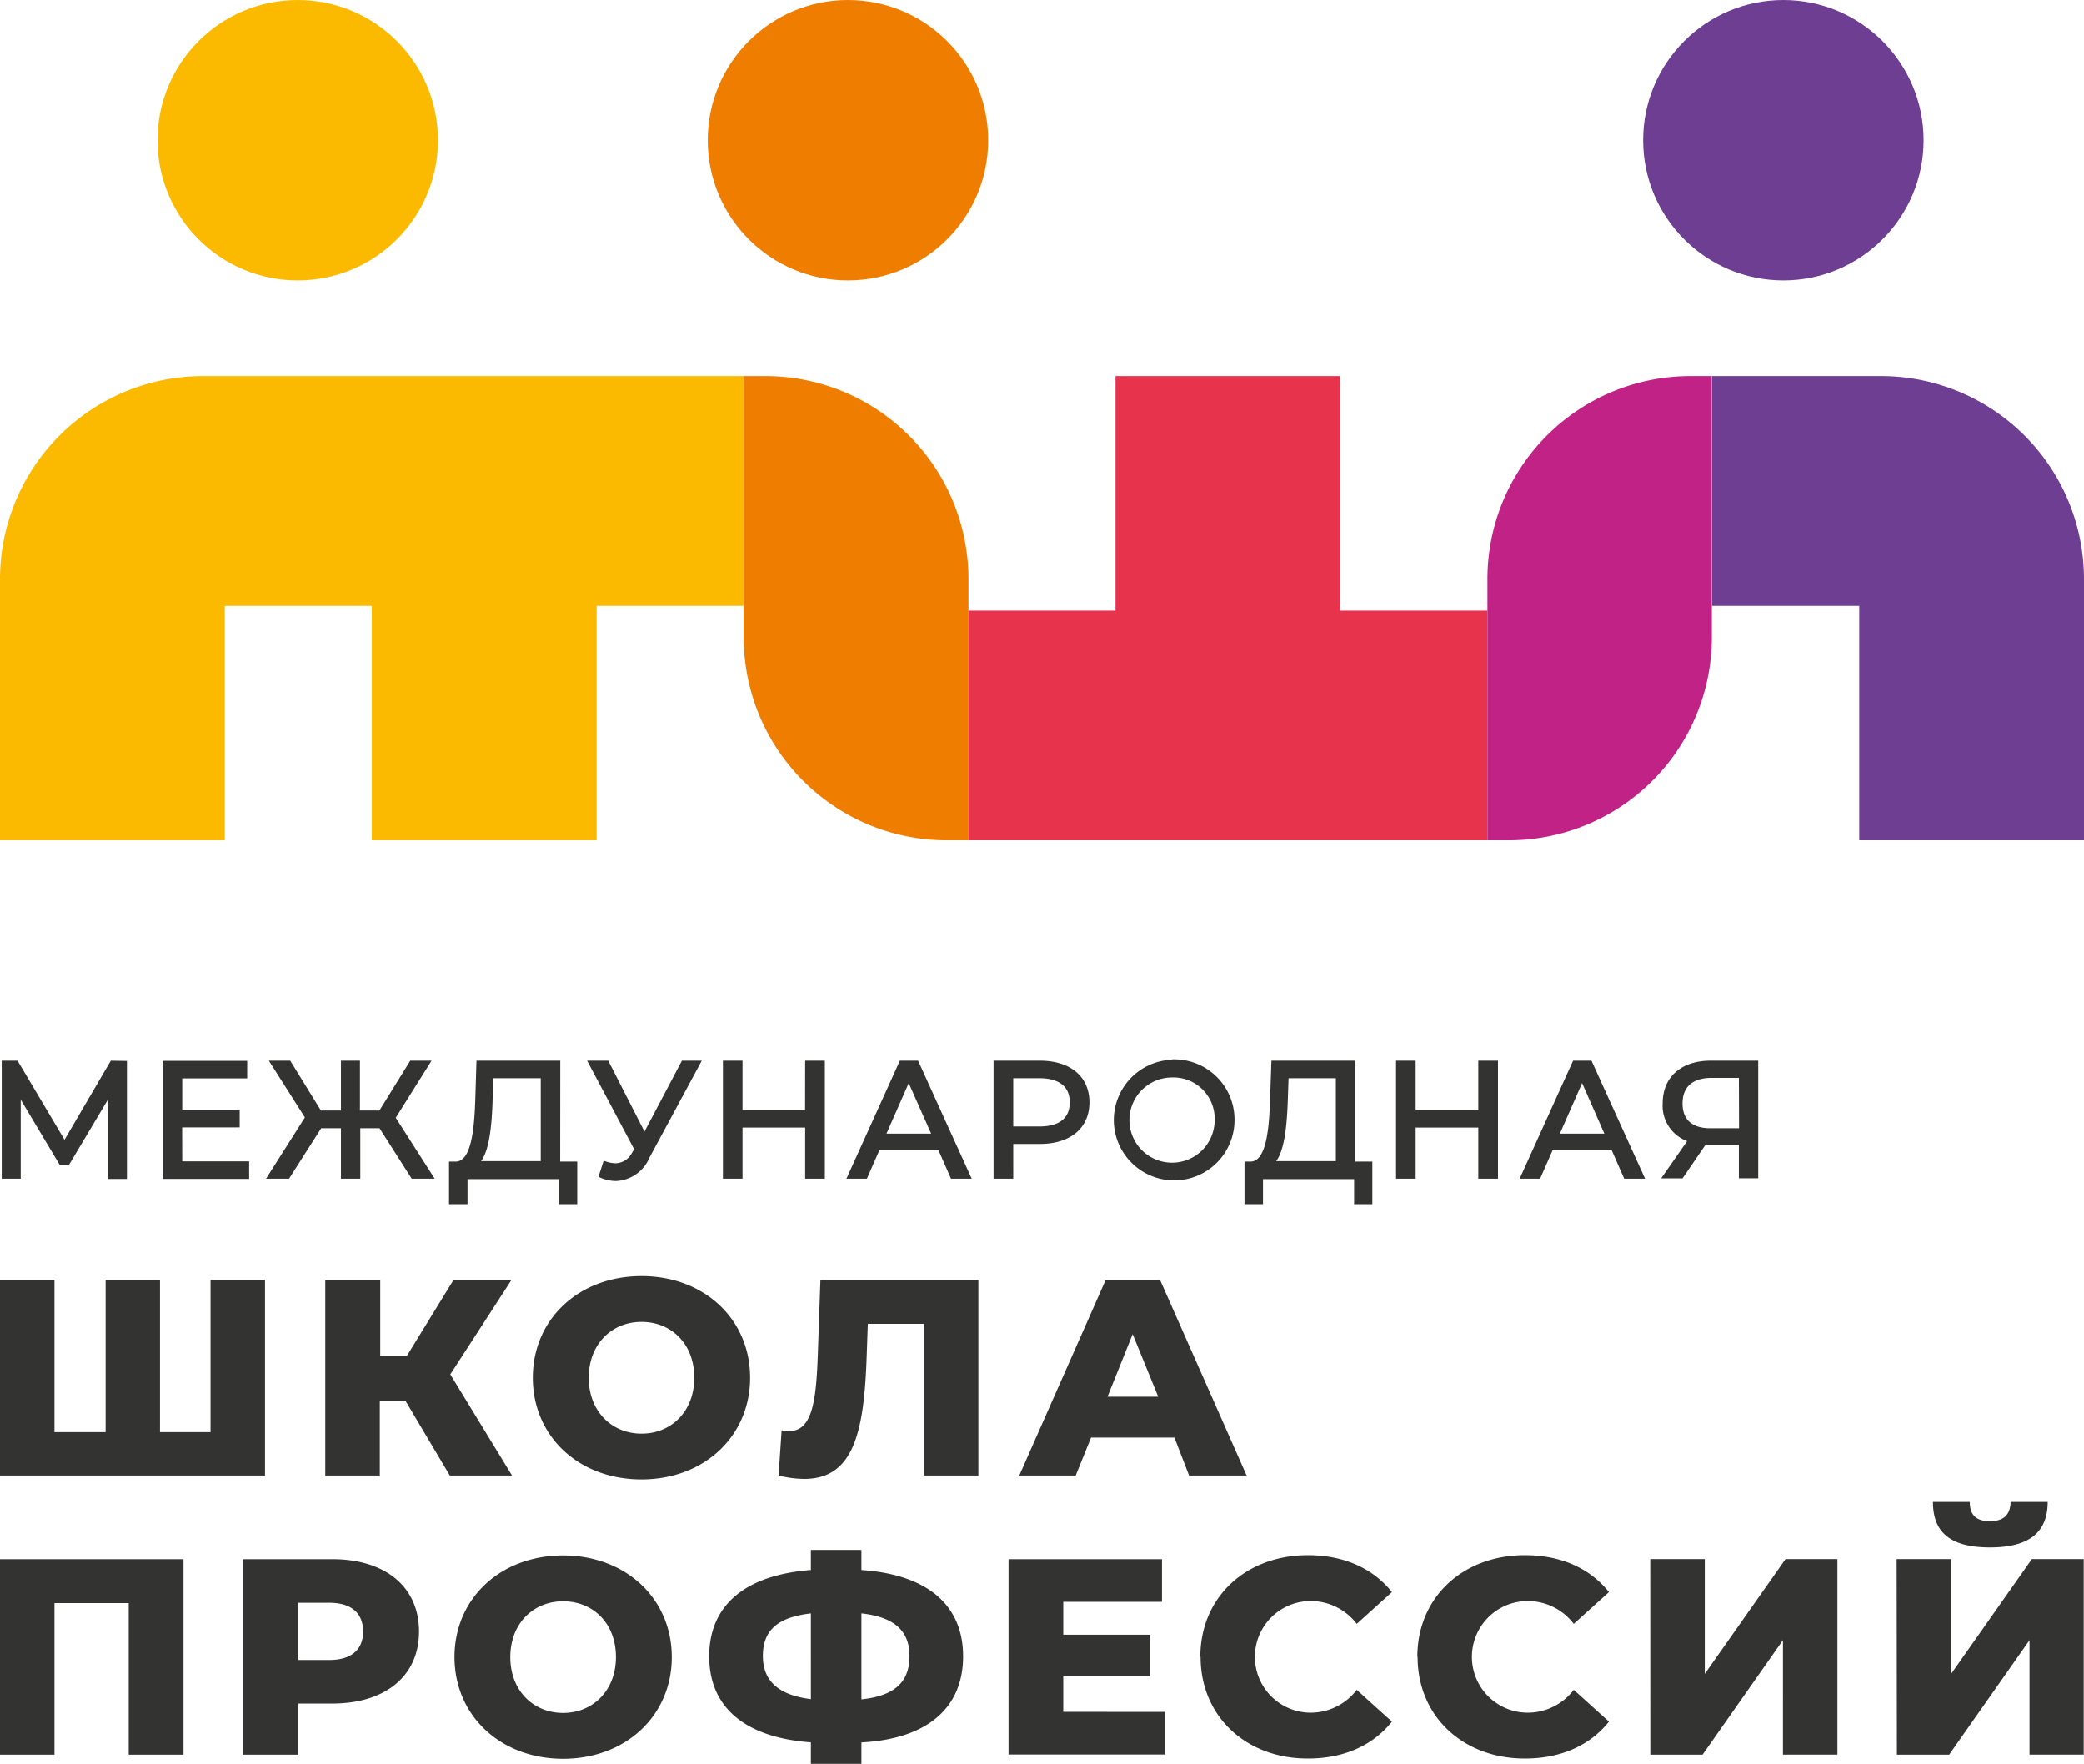 <?xml version="1.0" encoding="UTF-8"?> <svg xmlns="http://www.w3.org/2000/svg" viewBox="0 0 244.49 206.93"><defs><style>.cls-1{fill:#ef7d00;}.cls-2{fill:#6d3e91;}.cls-3{fill:#fbba00;}.cls-4{fill:#e7334c;}.cls-5{fill:#c02385;}.cls-6{fill:#333332;}</style></defs><g id="Layer_2" data-name="Layer 2"><g id="Layer_1-2" data-name="Layer 1"><circle class="cls-1" cx="99.48" cy="16.45" r="16.45"></circle><circle class="cls-2" cx="209.22" cy="16.45" r="16.45"></circle><path class="cls-3" d="M0,67.94V98.58H26.37V71.07H43.62V98.58H70V71.07H87.25V44.12H23.82A23.82,23.82,0,0,0,0,67.94Z"></path><path class="cls-1" d="M89.8,44.12H87.25V74.75a23.82,23.82,0,0,0,23.82,23.83h2.55V67.94A23.82,23.82,0,0,0,89.8,44.12Z"></path><path class="cls-2" d="M200.87,44.12V71.07h17.25V98.58h26.37V67.94a23.81,23.81,0,0,0-23.82-23.82Z"></path><polygon class="cls-4" points="174.5 71.63 157.24 71.63 157.24 44.12 130.87 44.12 130.87 71.63 113.62 71.63 113.62 98.58 174.5 98.58 174.5 71.63"></polygon><path class="cls-5" d="M174.5,67.94V98.58H177a23.83,23.83,0,0,0,23.83-23.83V44.12h-2.55A23.81,23.81,0,0,0,174.5,67.94Z"></path><circle class="cls-3" cx="34.93" cy="16.45" r="16.45"></circle><path class="cls-6" d="M31.09,150.16v22.93H0V150.16H6.39V168h6V150.16h6.38V168H24.7V150.16Zm16.47,14.15h-3v8.78H38.16V150.16h6.45v8.91h3.12l5.47-8.91H60l-7.17,11.07,7.24,11.86H52.77Zm14.95-2.69c0-6.88,5.41-11.92,12.75-11.92S88,154.74,88,161.62s-5.41,11.93-12.75,11.93S62.51,168.51,62.51,161.62Zm18.94,0c0-4-2.72-6.55-6.19-6.55s-6.19,2.59-6.19,6.55,2.72,6.56,6.19,6.56S81.45,165.59,81.45,161.62Zm33.33-11.46v22.93h-6.39V155.3h-6.58l-.13,3.74c-.3,8.94-1.51,14.45-7.34,14.45a12.73,12.73,0,0,1-3-.4l.36-5.31a3.86,3.86,0,0,0,.89.1c2.65,0,3.14-3.4,3.34-8.58l.32-9.14Zm23,18.48H128l-1.8,4.45h-6.62l10.13-22.93h6.39l10.15,22.93h-6.75Zm-1.9-4.79-3-7.34-2.95,7.34ZM21.53,182.91v22.94H15.1V188.06H6.39v17.79H0V182.91Zm27.63,8.49c0,5.21-3.94,8.45-10.19,8.45H35v6H28.48V182.91H39C45.22,182.91,49.16,186.16,49.16,191.4Zm-6.56,0c0-2.13-1.34-3.38-4-3.38H35v6.72h3.6C41.26,194.74,42.6,193.5,42.6,191.4Zm10.72,3c0-6.88,5.4-11.93,12.74-11.93s12.75,5.05,12.75,11.93-5.41,11.93-12.75,11.93S53.32,201.26,53.32,194.38Zm18.94,0c0-4-2.72-6.55-6.2-6.55s-6.19,2.59-6.19,6.55,2.72,6.55,6.19,6.55S72.26,198.35,72.26,194.38Zm28.8,10v2.52H95.13v-2.52c-7.76-.56-11.93-4.13-11.93-10.09s4.17-9.54,11.93-10.13v-2.36h5.93v2.36c7.77.53,11.93,4.13,11.93,10.13S108.86,204,101.06,204.41Zm-5.93-5.08V189.27c-3.93.46-5.63,2-5.63,5S91.43,198.87,95.13,199.33Zm11.57-5.05c0-3-1.84-4.58-5.64-5v10.09C105,198.94,106.7,197.3,106.7,194.28Zm30,6.56v5H118.32V182.91h18v5H124.74v3.86h10.19v4.85H124.74v4.2Zm4.12-6.46c0-7,5.34-11.93,12.62-11.93,4.23,0,7.63,1.54,9.86,4.33l-4.13,3.73a6.79,6.79,0,0,0-5.4-2.68,6.55,6.55,0,0,0,0,13.1,6.79,6.79,0,0,0,5.4-2.68l4.13,3.73c-2.23,2.79-5.63,4.33-9.86,4.33C146.19,206.31,140.85,201.36,140.85,194.38Zm25.46,0c0-7,5.35-11.93,12.62-11.93,4.23,0,7.63,1.54,9.86,4.33l-4.13,3.73a6.79,6.79,0,0,0-5.4-2.68,6.55,6.55,0,0,0,0,13.1,6.79,6.79,0,0,0,5.4-2.68l4.13,3.73c-2.23,2.79-5.63,4.33-9.86,4.33C171.66,206.31,166.31,201.36,166.31,194.38Zm27.32-11.47H200v13.47l9.47-13.47h6.09v22.94h-6.39V192.41l-9.43,13.44h-6.13Zm28.91,0h6.39v13.47l9.47-13.47h6.09v22.94H238.1V192.41l-9.43,13.44h-6.13Zm4.23-6.71h4.35c0,1.5.72,2.26,2.36,2.26s2.39-.76,2.43-2.26h4.35c0,3.44-2,5.34-6.78,5.34S226.77,179.64,226.77,176.2ZM13,124.43l-5.43,9.28-5.51-9.28H.2v13.85H2.43V129L7,136.65h1.1L12.66,129l0,9.31h2.23l0-13.85Zm8.37,7.83h6.75v-2H21.38v-3.75H29v-2.06H19.07v13.85H29.23v-2.06H21.38Zm29.26-7.83H48.13l-3.62,5.85H42.23v-5.85H40v5.85H37.65l-3.6-5.85H31.54l4.23,6.66-4.56,7.19h2.7l3.77-5.92H40v5.92h2.27v-5.92h2.26l3.77,5.92H51l-4.57-7.15Zm15.1,0H55.9L55.76,129c-.12,3.53-.48,7.16-2.23,7.27h-.85l0,5h2.17l0-2.94h10.7v2.94h2.17v-5h-2Zm-2.29,2.06v9.73h-7c1-1.36,1.26-4.31,1.35-7.09l.09-2.64Zm12.17,6.26-4.25-8.32H68.88l5.52,10.4-.25.39a2.24,2.24,0,0,1-1.93,1.25,3.74,3.74,0,0,1-1.21-.24l-.19-.06-.61,1.89.16.07a4.68,4.68,0,0,0,1.88.42,4.46,4.46,0,0,0,3.94-2.74l6.14-11.38H80Zm18.84-2.53H87.11v-5.79h-2.3v13.85h2.3v-6h7.35v6h2.31V124.43H94.46Zm11.12-5.79-6.27,13.85h2.4l1.48-3.37h6.91l1.48,3.37H114l-6.29-13.85Zm3.67,8.56H104l2.61-5.93ZM122,124.43h-5.44v13.85h2.31V134.2H122c3.58,0,5.81-1.87,5.81-4.88S125.58,124.43,122,124.43Zm3.5,4.89c0,2.34-1.93,2.83-3.56,2.83h-3.07v-5.66h3.07C123.57,126.49,125.5,127,125.5,129.32Zm12-5a7.08,7.08,0,1,0,7.33,7.08A7.07,7.07,0,0,0,137.48,124.28Zm5,7.08a5,5,0,1,1-5-5A4.84,4.84,0,0,1,142.5,131.36ZM159,124.43h-9.84L149,129c-.11,3.53-.47,7.16-2.23,7.27H146l0,5h2.17l0-2.94h10.69v2.94H161v-5h-2Zm-2.28,2.06v9.73h-7c1-1.36,1.26-4.31,1.36-7.09l.09-2.64Zm16.71,3.73h-7.35v-5.79h-2.3v13.85h2.3v-6h7.35v6h2.31V124.43h-2.31Zm11.12-5.79-6.27,13.85h2.4l1.48-3.37h6.91l1.48,3.37H193l-6.29-13.85Zm3.67,8.56H183l2.61-5.93Zm12.47-8.56c-3.47,0-5.63,1.93-5.63,5a4.42,4.42,0,0,0,2.87,4.44l-3.05,4.37h2.51l2.69-3.93H204v3.92h2.27V124.43Zm3.33,7.93h-3.36c-2.14,0-3.27-1-3.27-2.91,0-2.45,1.84-3,3.38-3H204Z"></path></g></g></svg> 
